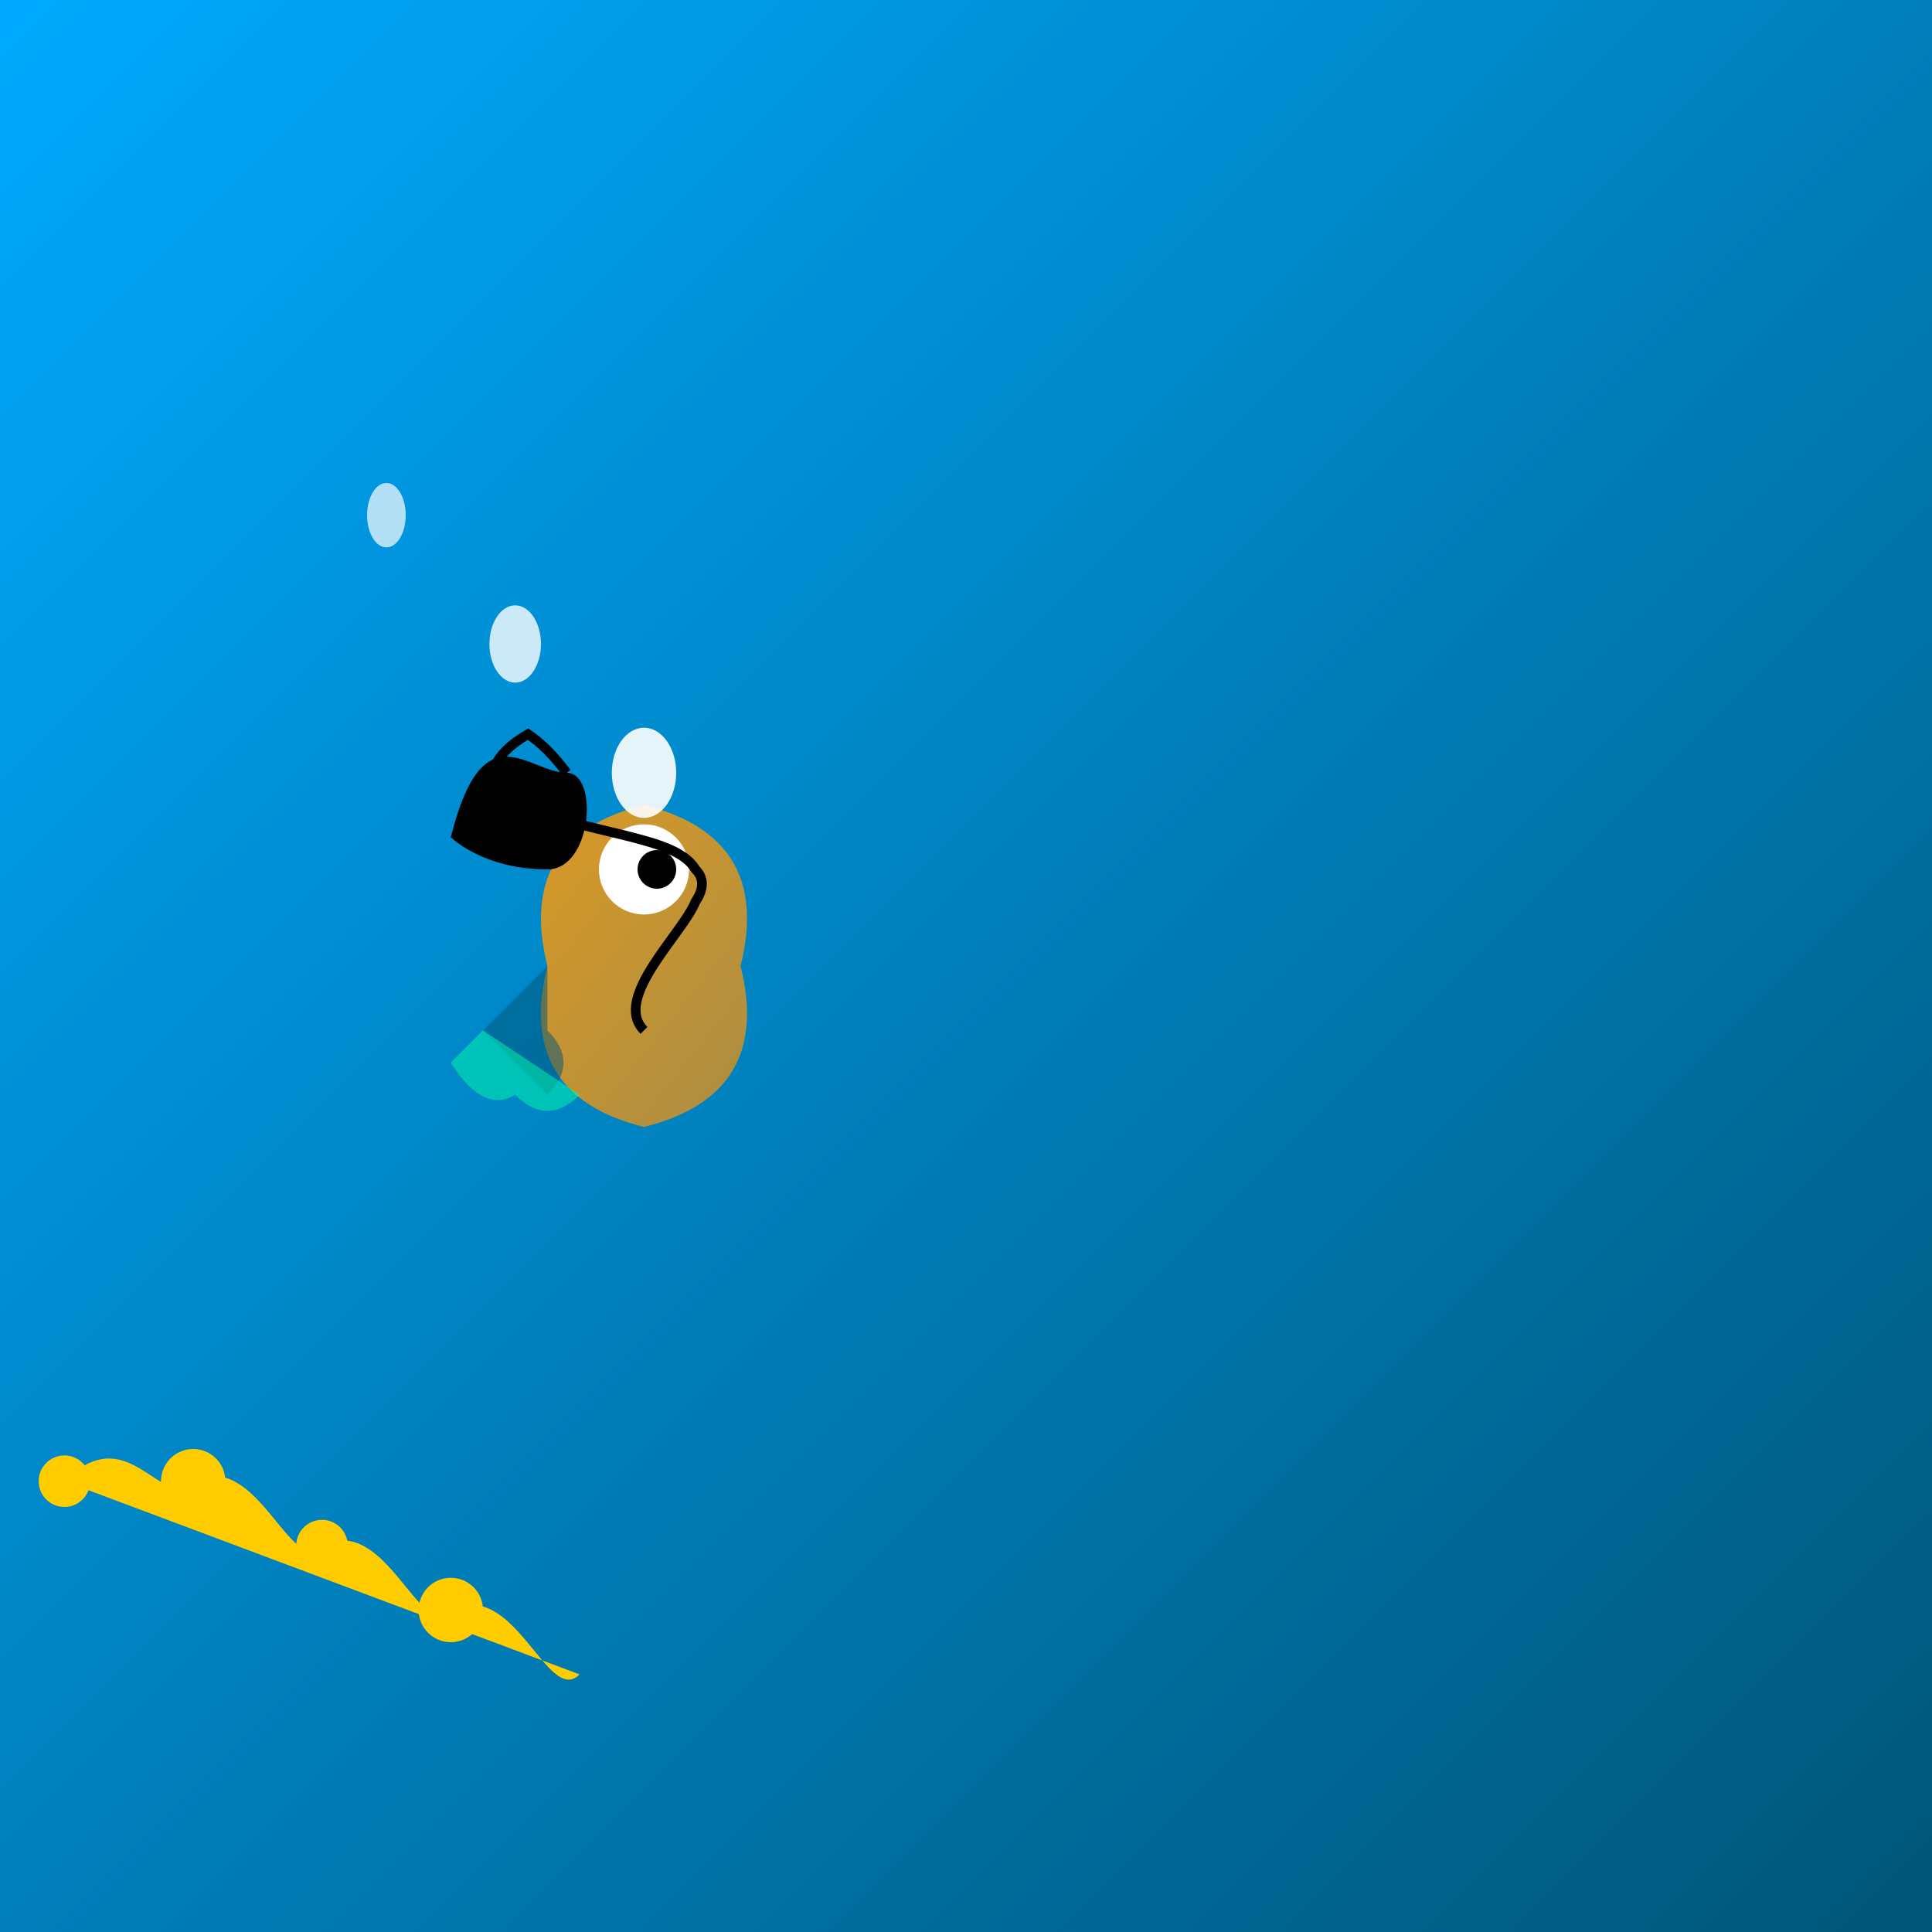 <svg viewBox="0 0 300 300" xmlns="http://www.w3.org/2000/svg">
  <defs>
    <linearGradient id="waterGradient" x1="0%" y1="0%" x2="100%" y2="100%">
      <stop offset="0%" style="stop-color:#00aaff; stop-opacity:1" />
      <stop offset="100%" style="stop-color:#005577; stop-opacity:1" />
    </linearGradient>
    <linearGradient id="giraffeGrad" x1="0%" y1="0%" x2="100%" y2="100%">
      <stop offset="0%" style="stop-color:#db9a24; stop-opacity:1" />
      <stop offset="100%" style="stop-color:#a88c45; stop-opacity:1" />
    </linearGradient>
    <filter id="bubbleEffect">
      <feGaussianBlur in="SourceAlpha" stdDeviation="2" result="blur" />
      <feFlood flood-color="white" result="color" />
      <feComposite in2="blur" operator="in" />
      <feMerge>
        <feMergeNode />
        <feMergeNode in="SourceGraphic" />
      </feMerge>
    </filter>
  </defs>
  <rect width="300" height="300" fill="url(#waterGradient)" />
  <g transform="translate(100, 150)">
    <path d="M-15 0 Q-20 -20 0 -25 Q20 -20 15 0 Q20 20 0 25 Q-20 20 -15 0 Z" fill="url(#giraffeGrad)" />
    <path d="M-30 -20 C-25 -40 -18 -30 -12 -30 C-7 -30 -8 -15 -15 -15 C-25 -15 -30 -20 -30 -20 Z" fill="black" />
    <circle cx="0" cy="-15" r="7" fill="white" />
    <circle cx="2" cy="-15" r="3" fill="black" />
    <path d="M-12 -30 Q-15 -34 -18 -36 C-25 -32 -25 -27 -20 -25 C-6 -20 5 -20 8 -15 Q10 -13 8 -10 C6 -5 -5 5 0 10" fill="none" stroke="black" stroke-width="1.5" />
    <path d="M-15 0 L-25 10 Q-20 15 -15 20 Q-10 15 -15 10 Z" fill="#005577" opacity="0.5" />
    <path d="M-25 10 L-30 15 Q-25 23 -20 20 Q-15 25 -10 20 Z" fill="#00ffaa" opacity="0.5" />
  </g>
  <g filter="url(#bubbleEffect)">
    <ellipse cx="60" cy="80" rx="3" ry="5" fill="white" opacity="0.7" />
    <ellipse cx="80" cy="100" rx="4" ry="6" fill="white" opacity="0.8" />
    <ellipse cx="100" cy="120" rx="5" ry="7" fill="white" opacity="0.9" />
  </g>
  <g fill="#ffcc00">
    <path d="M10 230 C20 220, 25 235, 30 230 C40 225, 45 245, 50 240 C60 235, 65 255, 70 250 C80 245, 85 265, 90 260" />
    <circle cx="10" cy="230" r="4" />
    <circle cx="30" cy="230" r="5" />
    <circle cx="50" cy="240" r="4" />
    <circle cx="70" cy="250" r="5" />
  </g>
</svg>